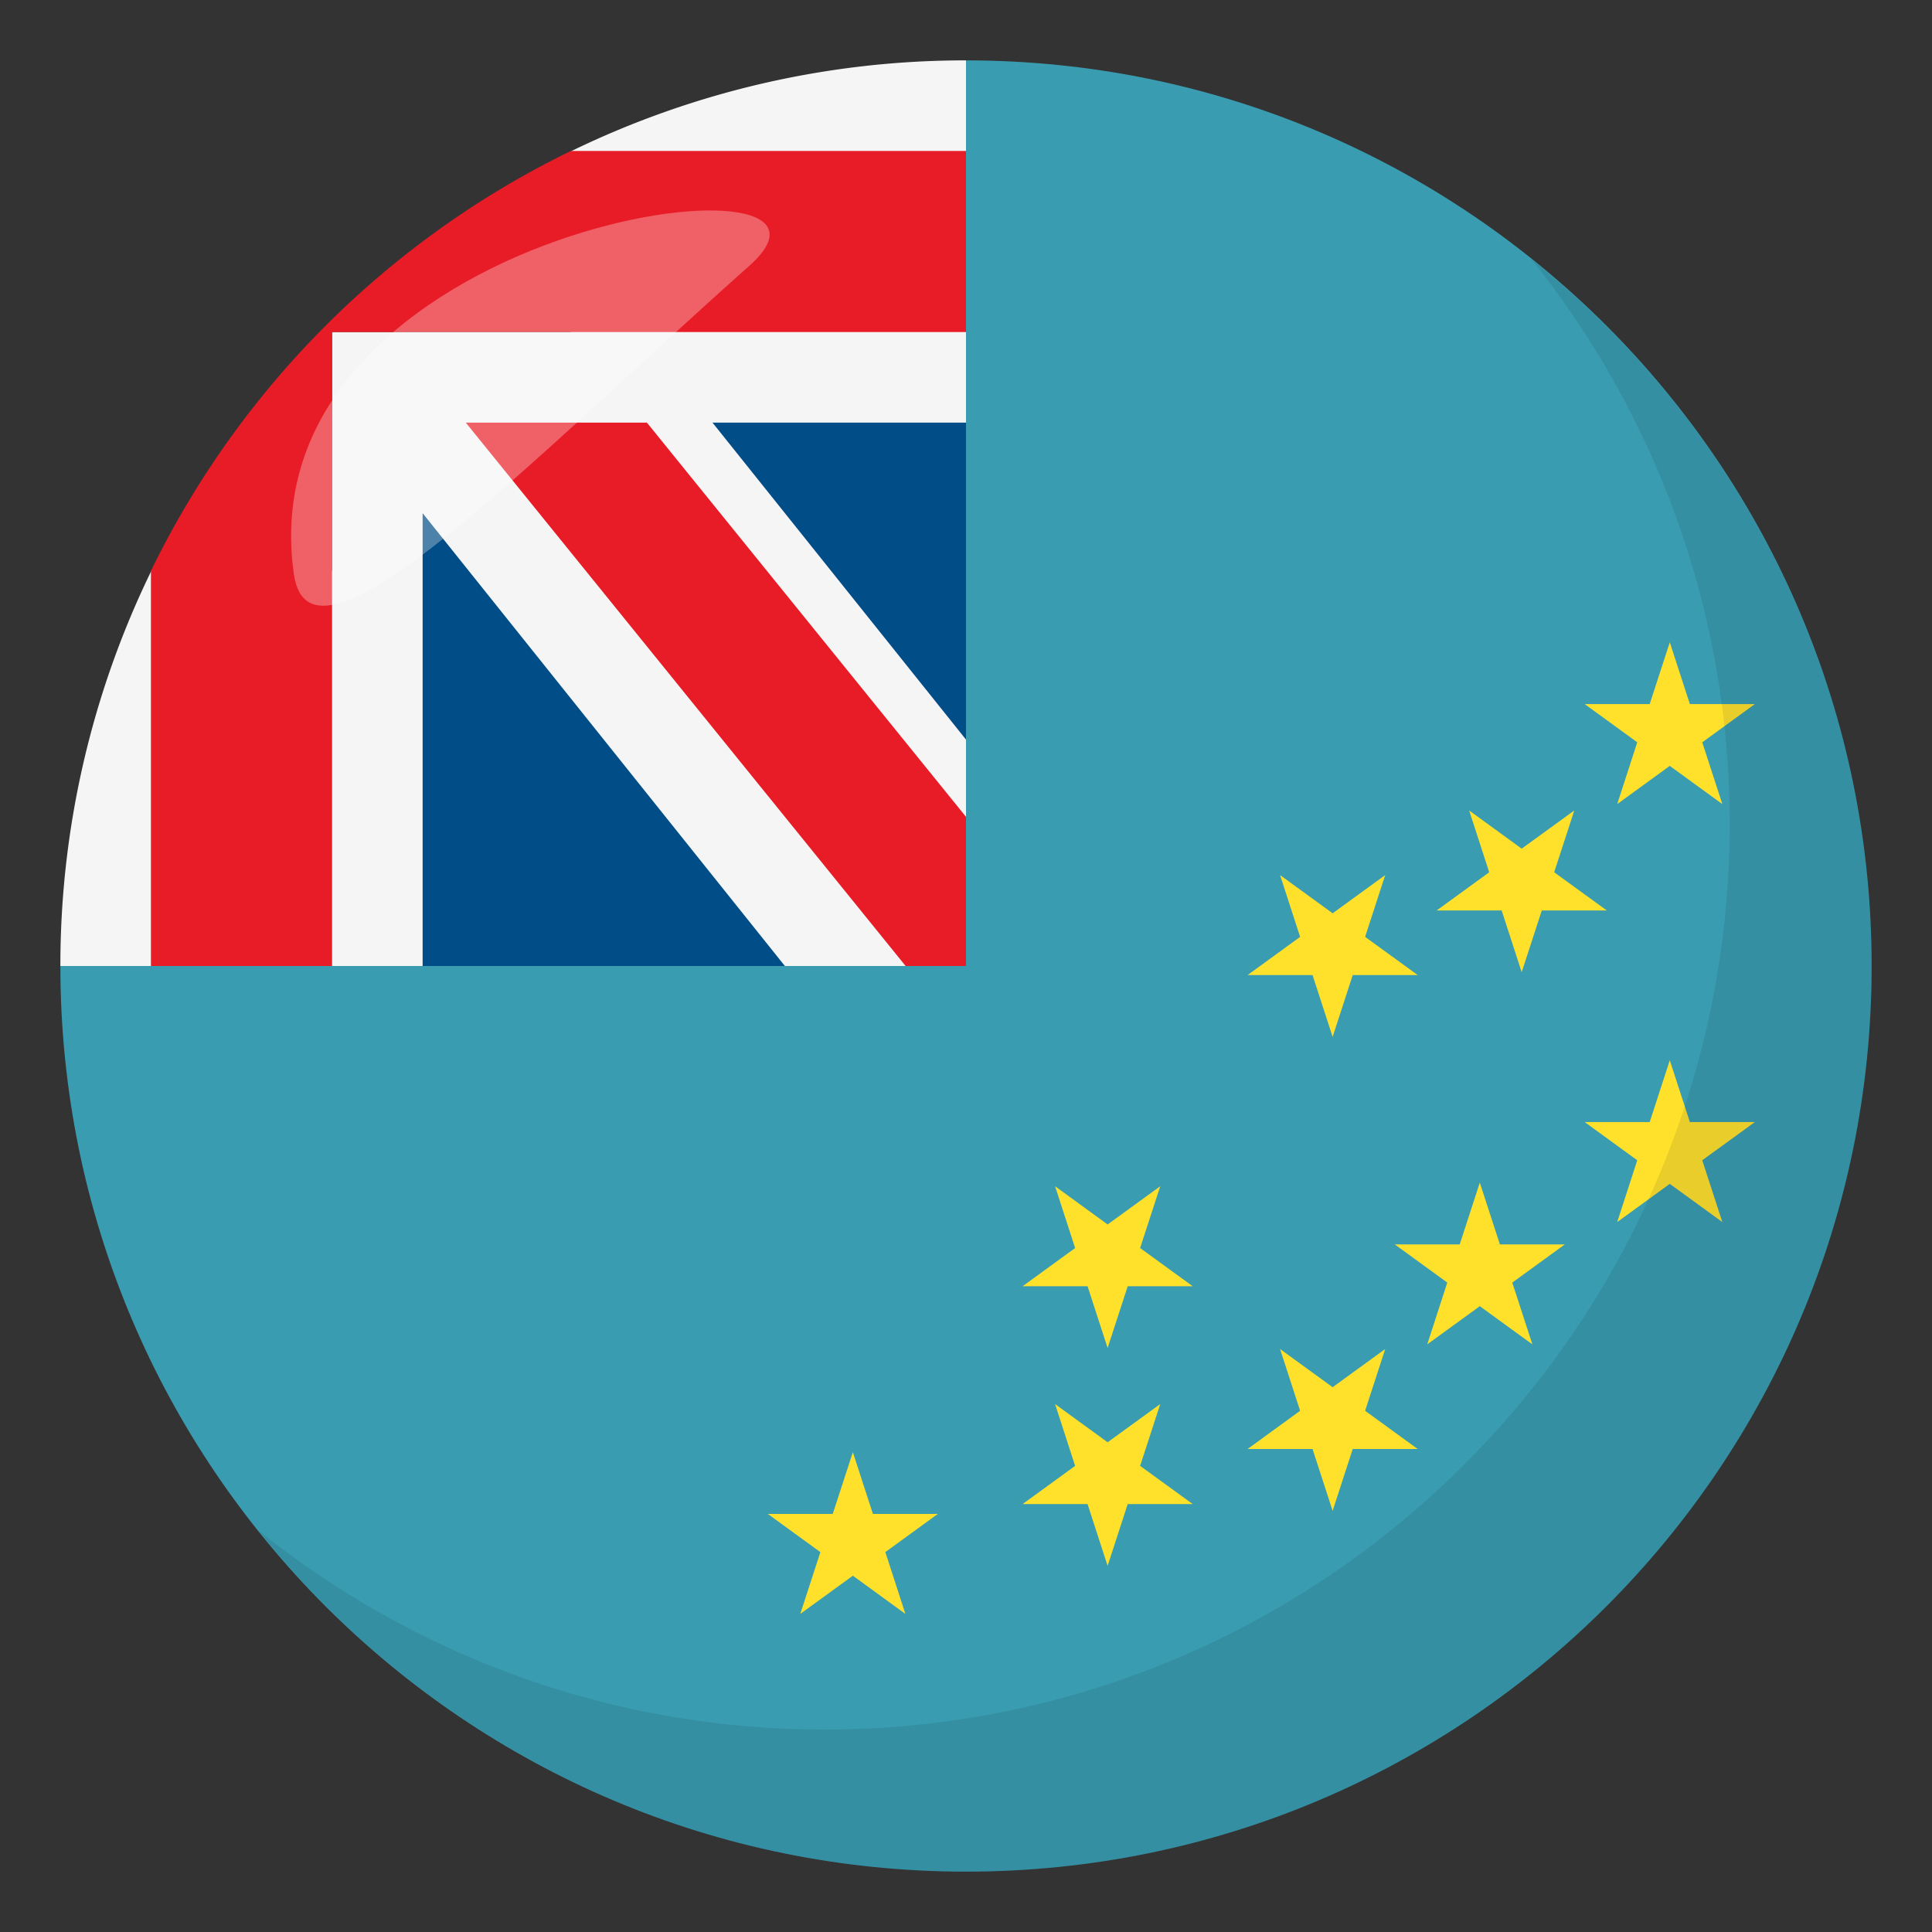 <svg xmlns="http://www.w3.org/2000/svg" width="64" height="64"><rect width="100%" height="100%" fill="#333333" stroke="none"/><path fill="#014D87" d="M12 12h21v21H12z"/><path fill="#399CB0" d="M32 2v30H2c0 16.568 13.432 30 30 30s30-13.432 30-30S48.568 2 32 2z"/><path fill="#F5F5F5" d="M32 2a29.846 29.846 0 0 0-13.088 3.012V11H11v7.912H5.012A29.843 29.843 0 0 0 2 32h12V17l12 15h6v-7.5L23.602 14H32V2z"/><path fill="#E81C27" d="M15.43 14L30 32h2v-4.941L21.43 14z"/><path fill="#E81C27" d="M32 5H18.912A30.12 30.12 0 0 0 5 18.912V32h6V11h21V5z"/><path fill="#FFE12C" d="M28.916 50.15l-.664-2.046-.666 2.046h-2.152l1.742 1.266-.666 2.047 1.742-1.266 1.74 1.266-.664-2.048 1.74-1.265zm8.852-1.591l.666-2.047-1.743 1.265-1.74-1.265.664 2.047-1.74 1.265h2.152l.664 2.047.666-2.047h2.153zm.666-9.263l-1.743 1.266-1.74-1.266.664 2.047-1.74 1.265h2.152l.664 2.047.666-2.047h2.153l-1.742-1.265zm6.787 7.438l.666-2.046-1.742 1.265-1.741-1.265.664 2.046L41.328 48h2.152l.665 2.048.666-2.048h2.152zM43.48 32.301l.665 2.047.666-2.047 2.152-.001-1.742-1.265.666-2.047-1.742 1.266-1.741-1.266.664 2.047-1.74 1.266zm6.206 8.921l-.666-2.046-.665 2.046h-2.152l1.74 1.265-.664 2.047 1.741-1.265 1.742 1.265-.666-2.047 1.742-1.265zm.058-11.062l.664 2.045.666-2.045h2.153l-1.743-1.265.666-2.047-1.742 1.265-1.74-1.265.664 2.047-1.74 1.265zm6.235 7.01l-.665-2.047-.666 2.047h-2.152l1.74 1.266-.664 2.046 1.741-1.265 1.742 1.265-.666-2.047 1.742-1.265zm-1.743-12.58l-.664 2.047 1.741-1.266 1.742 1.266-.666-2.047 1.742-1.266h-2.152l-.665-2.047-.666 2.047h-2.152z"/><path opacity=".1" fill="#1A1626" d="M50.736 8.591c4.098 5.13 6.563 11.622 6.563 18.701 0 16.568-13.428 30.003-29.994 30.003-7.1 0-13.609-2.478-18.744-6.594C14.055 57.58 22.502 62 32.004 62c16.564 0 29.994-13.432 29.994-30 0-9.473-4.402-17.91-11.262-23.409z"/><path opacity=".3" fill-rule="evenodd" clip-rule="evenodd" fill="#FFF" d="M9.734 19.015c.549 3.865 7.768-3.7 15.08-10.202 4.717-4.183-16.73-1.428-15.08 10.202z"/></svg>